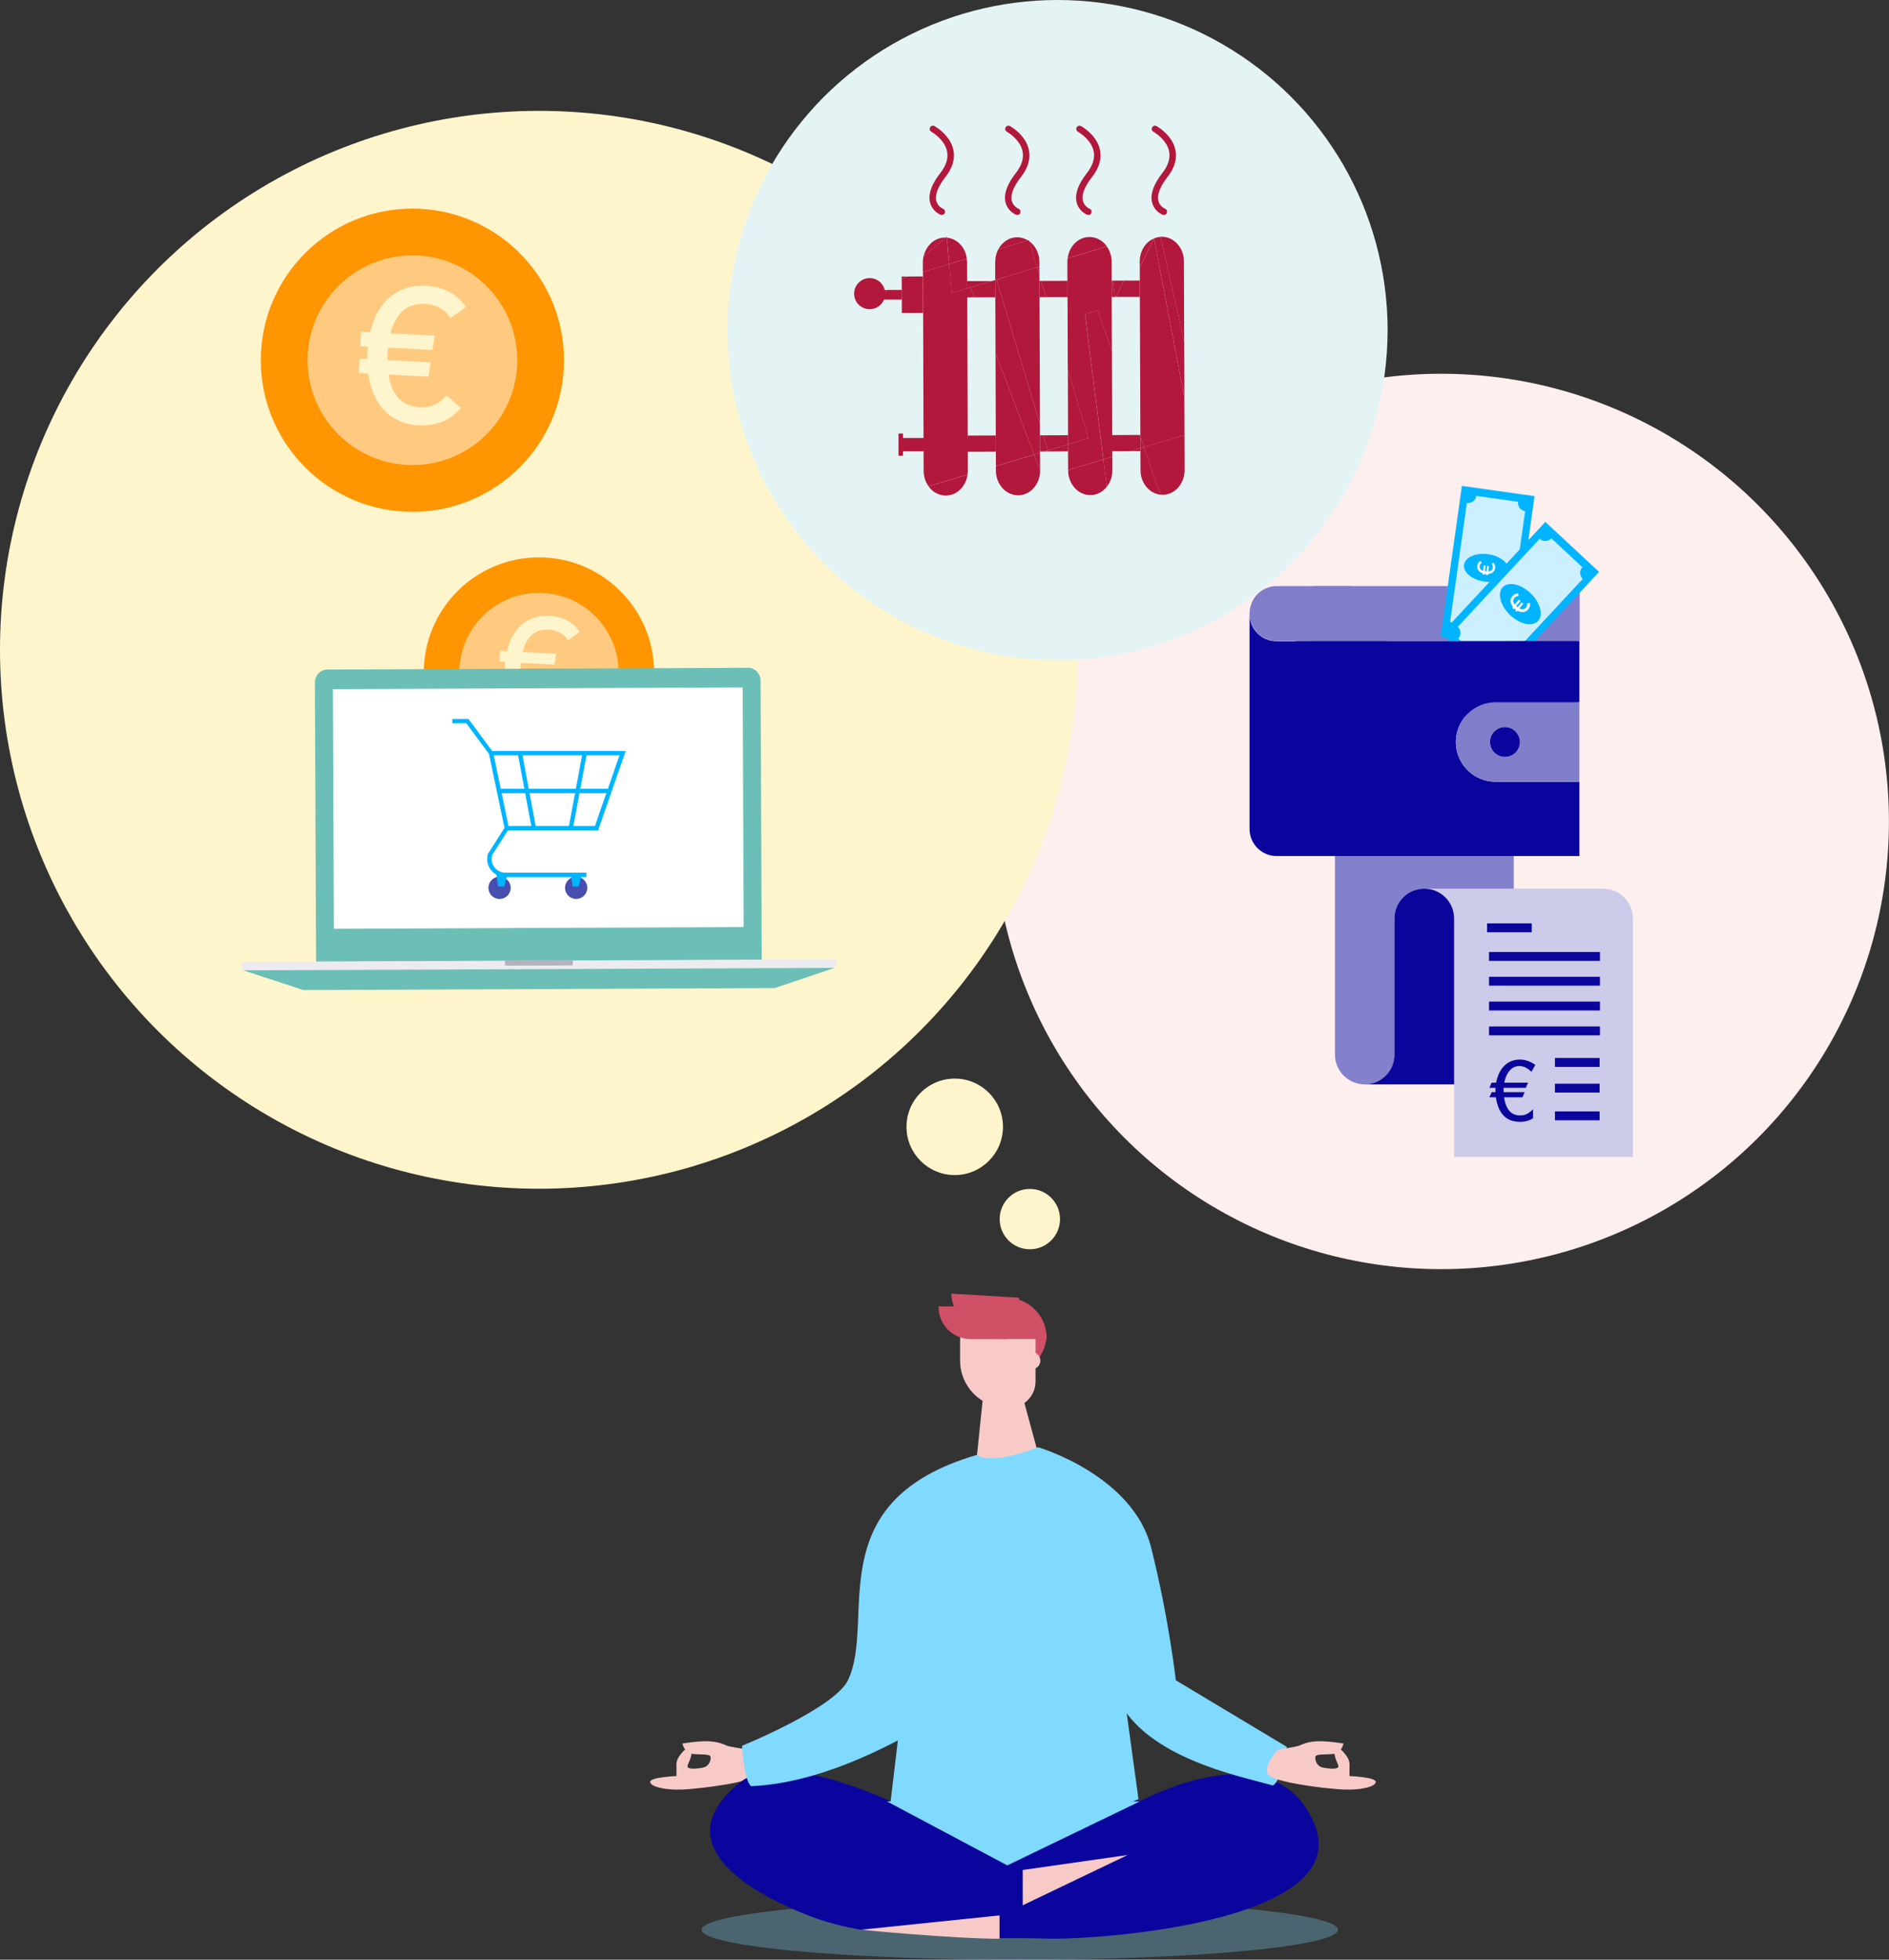<?xml version="1.0" encoding="UTF-8"?>
<svg id="Calque_2" data-name="Calque 2" xmlns="http://www.w3.org/2000/svg" viewBox="0 0 291.72 302.64">
  <rect x="0" y="0" width="291.72" height="302.64" fill="#333333" stroke="none"/>
  <defs>
    <style>
      .cls-1 {
        fill: #00b4ff;
      }

      .cls-2 {
        fill: #fff;
      }

      .cls-3 {
        fill: #cccbe9;
      }

      .cls-4 {
        fill: #0a069b;
      }

      .cls-5, .cls-6 {
        fill: #80d9ff;
      }

      .cls-7 {
        fill: #0a069d;
      }

      .cls-8 {
        fill: none;
        stroke: #b2173c;
        stroke-linecap: round;
        stroke-miterlimit: 10;
      }

      .cls-9 {
        fill: #e4f4f4;
      }

      .cls-10 {
        fill: #b3b3be;
      }

      .cls-11 {
        fill: #fff5cc;
      }

      .cls-12 {
        fill: #8381cc;
      }

      .cls-6 {
        opacity: .3;
      }

      .cls-13 {
        fill: #fdefee;
      }

      .cls-14 {
        fill: #b2173c;
      }

      .cls-15 {
        fill: #ebebf0;
      }

      .cls-16 {
        fill: #ccf0ff;
      }

      .cls-17 {
        fill: #ff9500;
      }

      .cls-18 {
        fill: #ffca80;
      }

      .cls-19 {
        fill: #6cbfb6;
      }

      .cls-20 {
        fill: #f8cac7;
      }

      .cls-21 {
        fill: #807eca;
      }

      .cls-22 {
        fill: #d05066;
      }

      .cls-23 {
        fill: #484eb0;
      }

      .cls-24 {
        fill: #cecdeb;
      }
    </style>
  </defs>
  <g id="Calque_3" data-name="Calque 3">
    <g>
      <g>
        <path class="cls-20" d="m115.53,270.19s-2.84-.42-3.25-.59c-.42-.17-1.25-.62-2.84-.69-1.59-.07-4.05.35-4.05.35,0,0,.28,1.35,1.28,1.56,1,.21,2.91-.03,3.05.45.14.48-.21,1.45-1,1.66-.8.21-2.22.35-2.49,0-.28-.35.86-1.59.48-2.7-.37-1.11-1.8.97-1.8.97,0,0-.48.62-.45,1.38.03.76,0,1.7,0,1.7,0,0-4.05.17-4.05.9s2.29,1.32,5.09,1.18c2.8-.14,10.73-1.11,11.56-2.35.83-1.25-1.52-3.81-1.52-3.81Z"/>
        <g>
          <g>
            <path class="cls-22" d="m153.57,205.89h8.06v.15c0,3.44-2.79,6.24-6.24,6.24h-1.83v-6.39h0Z"/>
            <path class="cls-20" d="m152.35,203.99h.28c4.02,0,7.29,3.27,7.29,7.29v6.15h-11.65v-9.36c0-2.25,1.83-4.08,4.08-4.08Z" transform="translate(308.19 421.41) rotate(-180)"/>
            <polygon class="cls-20" points="157.54 214.24 152.09 212.99 150.88 224.69 153.73 230.68 160.38 224.69 157.54 214.24"/>
            <path class="cls-22" d="m157.49,204.83h-5.52c-2.79,0-5.05-2.26-5.05-5.05l10.43.62.15,4.43Z"/>
            <path class="cls-22" d="m144.95,201.75h5.64c2.72,0,4.93,2.21,4.93,4.93v.12h-5.64c-2.72,0-4.93-2.21-4.93-4.93v-.12h0Z"/>
            <path class="cls-22" d="m153.57,200.4h1.83c3.44,0,6.24,2.79,6.24,6.24v.15h-8.06v-6.39h0Z"/>
            <circle class="cls-20" cx="159.34" cy="210.13" r="1.32"/>
          </g>
          <ellipse class="cls-6" cx="157.49" cy="298.02" rx="49.14" ry="4.62"/>
          <path class="cls-7" d="m140.5,273.99h32.25l3.27,4.21s20.93-11.53,27,3.58c6.08,15.11-33.83,17.92-41.87,17.6-1.85-.07-4.17-.06-6.79-.06-3.98,0-6.56-.86-11.28-1.2-2.72-.19-7.53.36-10.17-.11-2.88-.51-5.65-1.23-8.15-2.22-11.37-4.52-21.25-11.86-10.44-20.56,6.39-5.14,23.21,2.96,23.21,2.96l2.96-4.21Z"/>
          <polygon class="cls-20" points="157.94 288.79 157.94 294.24 174.15 286.47 157.94 288.79"/>
          <path class="cls-20" d="m154.36,299.41v-3.61l-21.45,2.22s14.33,1.39,21.45,1.39Z"/>
          <path class="cls-5" d="m150.88,224.69s1.69,1.76,9.44-1.19c0,0,14.65,4.3,17.46,15.52,2.8,11.22,3.8,20.47,3.8,20.47l17.14,10.28s-.76,5.2-2.14,5.97c-4.15-1.2-16.08-3.48-21.93-10.33-5.84-6.85-2.88-17.14-2.88-17.14l4.05,29.6c-20.89,8.27-38.28.32-38.28.32l3.69-31.01,2.2,18.84s-14.26,9.35-27.44,9.82c-1.09-.83-1.4-6.23-1.4-6.23,0,0,14.27-5.8,16.36-10.13,4.45-9.23-4.76-27.6,19.93-34.8Z"/>
          <path class="cls-20" d="m197.34,270.19s2.84-.42,3.25-.59c.42-.17,1.25-.62,2.84-.69,1.59-.07,4.05.35,4.05.35,0,0-.28,1.35-1.28,1.56-1,.21-2.91-.03-3.05.45-.14.48.21,1.45,1,1.66.8.21,2.22.35,2.49,0,.28-.35-.86-1.59-.48-2.7.37-1.11,1.8.97,1.8.97,0,0,.48.62.45,1.38-.03.76,0,1.7,0,1.7,0,0,4.05.17,4.05.9s-2.29,1.32-5.09,1.18c-2.8-.14-10.73-1.11-11.56-2.35-.83-1.25,1.52-3.81,1.52-3.81Z"/>
          <polygon class="cls-5" points="136.96 278.19 155.56 288.08 176.02 278.2 136.96 278.19"/>
        </g>
      </g>
      <circle class="cls-11" cx="147.44" cy="174.02" r="7.45"/>
      <circle class="cls-11" cx="159.04" cy="188.27" r="4.66"/>
      <circle class="cls-13" cx="222.57" cy="126.86" r="69.14"/>
      <circle class="cls-11" cx="83.23" cy="100.35" r="83.23"/>
      <g>
        <g>
          <path class="cls-3" d="m247.57,137.24h-27.61c2.54,0,4.6,2.06,4.6,4.6v36.83h27.61v-36.83c0-2.54-2.06-4.6-4.6-4.6"/>
          <path class="cls-12" d="m233.77,131.48v5.76h-13.81c-2.54,0-4.6,2.06-4.6,4.6v21.02c0,2.54-2.06,4.6-4.6,4.6s-4.6-2.06-4.6-4.6v-31.37h27.61Z"/>
          <path class="cls-4" d="m219.96,137.24c2.54,0,4.6,2.06,4.6,4.6v25.62h-13.81c2.54,0,4.6-2.06,4.6-4.6v-21.02c0-2.54,2.06-4.6,4.6-4.6"/>
          <rect class="cls-4" x="229.65" y="142.6" width="6.9" height="1.37"/>
          <rect class="cls-4" x="240.13" y="163.39" width="6.9" height="1.37"/>
          <rect class="cls-4" x="240.13" y="167.36" width="6.9" height="1.37"/>
          <rect class="cls-4" x="240.13" y="171.64" width="6.9" height="1.37"/>
          <rect class="cls-4" x="229.95" y="147.02" width="17.13" height="1.37"/>
          <rect class="cls-4" x="229.95" y="150.85" width="17.13" height="1.37"/>
          <rect class="cls-4" x="229.95" y="154.68" width="17.13" height="1.37"/>
          <rect class="cls-4" x="229.95" y="158.52" width="17.13" height="1.37"/>
          <path class="cls-4" d="m236.5,165.53c-.61-.6-1.23-.9-1.86-.9s-1.19.28-1.61.83c-.34.44-.58,1.02-.73,1.74h3.68l-.35.79h-3.42c0,.07-.01.14-.01.21v.34s0,.09.01.13h3.24l-.34.79h-2.84c.29,1.87,1.11,2.8,2.47,2.8.42,0,.79-.08,1.11-.25.23-.12.53-.35.9-.69v1.37c-.58.37-1.25.56-2,.56-2.13,0-3.37-1.26-3.74-3.79h-1l.35-.79h.6s-.01-.09-.01-.13v-.35c0-.07,0-.13.01-.2h-.95l.34-.79h.7c.21-1.07.6-1.91,1.18-2.52.65-.7,1.49-1.05,2.51-1.05.79,0,1.57.27,2.36.82l-.6,1.08Z"/>
        </g>
        <g>
          <rect class="cls-21" x="202.7" y="90.51" width="41.25" height="8.51"/>
          <g>
            <g>
              <rect class="cls-1" x="217.96" y="81.83" width="23.54" height="11.33" transform="translate(111 302.74) rotate(-81.97)"/>
              <path class="cls-16" d="m225.03,97.5c.1-.7-.39-1.35-1.09-1.45l2.59-18.38c.7.1,1.35-.39,1.45-1.09l6.46.91c-.1.7.39,1.35,1.09,1.45l-2.59,18.38c-.7-.1-1.35.39-1.45,1.09l-6.46-.91Z"/>
            </g>
            <g>
              <ellipse class="cls-1" cx="229.51" cy="87.7" rx="2.13" ry="3.48" transform="translate(110.48 302.63) rotate(-81.93)"/>
              <path class="cls-2" d="m230.33,87.13l.27-.26c.23.2.33.53.29.86-.07.53-.45.88-1.1.92l-.02.18-.28-.04.02-.15s-.09,0-.13-.01c-.04,0-.08,0-.11-.02l-.02.15-.28-.04.02-.18c-.62-.19-.91-.63-.84-1.16.04-.35.22-.63.48-.76l.19.32c-.18.09-.29.27-.31.48-.04.35.13.59.53.73l.11-.87.28.06-.11.87s.07.01.11.02c.04,0,.09.01.13.01l.11-.85.28.06-.1.79c.42-.03.65-.23.69-.57.03-.24-.06-.43-.2-.54Z"/>
            </g>
            <g>
              <rect class="cls-1" x="223.02" y="87.43" width="23.54" height="11.33" transform="translate(6.7 201.58) rotate(-47.07)"/>
              <path class="cls-16" d="m225.2,98.61c.48-.52.45-1.33-.07-1.81l12.64-13.59c.52.48,1.33.45,1.81-.07l4.78,4.45c-.48.52-.45,1.33.07,1.81l-12.64,13.59c-.52-.48-1.33-.45-1.81.07l-4.78-4.45Z"/>
            </g>
            <g>
              <ellipse class="cls-1" cx="234.79" cy="93.3" rx="2.31" ry="3.77" transform="translate(4.32 196.82) rotate(-45.86)"/>
              <path class="cls-2" d="m235.83,93.2l.42-.09c.1.34-.01.7-.26,1-.39.47-.98.56-1.62.2l-.14.16-.25-.21.11-.13s-.08-.06-.12-.09c-.04-.03-.07-.06-.1-.09l-.11.13-.25-.21.13-.16c-.47-.57-.48-1.16-.09-1.63.26-.31.6-.46.93-.43v.42c-.24-.02-.46.08-.61.27-.25.3-.24.65.06,1.02l.64-.77.23.23-.64.77s.06.06.1.09c.04.03.08.06.12.09l.62-.75.23.23-.58.69c.42.23.76.18,1.01-.12.17-.21.21-.44.15-.64Z"/>
            </g>
          </g>
          <path class="cls-7" d="m192.97,94.86c0,2.3,1.87,4.17,4.17,4.17h.77v33.17h-.77c-2.3,0-4.17-1.87-4.17-4.17v-33.16Z"/>
          <path class="cls-7" d="m235.06,99.02h8.85v9.44h-12.94c-1.69,0-3.23.69-4.34,1.8-1.11,1.11-1.8,2.64-1.8,4.34,0,3.39,2.75,6.13,6.14,6.13h12.94v11.47h-46.01v-33.17h37.16Z"/>
          <path class="cls-21" d="m197.14,90.51c-2.3,0-4.17,1.9-4.17,4.24h0c0,2.35,1.87,4.24,4.17,4.24h7.12l2.3-4.24,2.29-4.24h-11.71Z"/>
          <rect class="cls-24" x="214.19" y="98.99" width="18.55" height="8.84"/>
          <line class="cls-17" x1="226.16" y1="100.47" x2="220.77" y2="102.07"/>
          <line class="cls-7" x1="216.26" y1="96.25" x2="215.73" y2="96.41"/>
          <line class="cls-7" x1="221.18" y1="98.63" x2="221.02" y2="98.1"/>
          <rect class="cls-7" x="200.09" y="99.02" width="43.58" height="11.53"/>
          <path class="cls-21" d="m243.91,108.46v12.26h-12.94c-3.39,0-6.14-2.74-6.14-6.13,0-1.69.69-3.23,1.8-4.34,1.11-1.11,2.65-1.8,4.34-1.8h12.94Zm-9.21,6.13c0-1.28-1.03-2.3-2.31-2.3s-2.3,1.03-2.3,2.3,1.03,2.3,2.3,2.3,2.31-1.03,2.31-2.3Z"/>
          <path class="cls-7" d="m232.4,112.29c1.28,0,2.31,1.03,2.31,2.3s-1.03,2.3-2.31,2.3-2.3-1.03-2.3-2.3,1.03-2.3,2.3-2.3Z"/>
        </g>
      </g>
      <g>
        <g>
          <circle class="cls-17" cx="83.23" cy="103.86" r="17.78"/>
          <circle class="cls-18" cx="83.23" cy="103.86" r="12.3"/>
          <path class="cls-11" d="m87.23,107.98l1.66,1.47c-1.11,1.46-2.96,2.15-4.93,2.05-3.15-.16-5.39-2.3-5.9-6.08l-1.09-.06.09-1.69.9.05c0-.26,0-.53.02-.79.01-.24.02-.46.06-.68l-.9-.05.09-1.69,1.07.06c.87-3.73,3.32-5.62,6.52-5.46,2.08.11,3.79,1.03,4.7,2.5l-1.8,1.27c-.63-1.02-1.72-1.58-2.97-1.65-2.06-.11-3.43,1.03-4.06,3.46l5.19.27-.26,1.68-5.19-.27c-.03.22-.04.44-.06.68-.01.26-.03.53-.02.79l5.06.26-.26,1.68-4.68-.24c.38,2.46,1.63,3.73,3.66,3.83,1.4.07,2.49-.53,3.12-1.4Z"/>
        </g>
        <g>
          <g>
            <path class="cls-19" d="m117.64,148.24l-.18-43.09c0-1.12-.87-2.03-1.93-2.02l-64.99.27c-1.06,0-1.92.92-1.91,2.04l.18,43.09,68.83-.29Z"/>
            <rect class="cls-2" x="51.48" y="106.29" width="63.29" height="37.01" transform="translate(-.52 .35) rotate(-.24)"/>
            <rect class="cls-15" x="37.35" y="148.35" width="91.75" height="1.31" rx=".17" ry=".17" transform="translate(-.62 .35) rotate(-.24)"/>
            <polygon class="cls-19" points="119.63 152.59 128.9 149.47 37.56 149.85 46.86 152.9 119.63 152.59"/>
            <path class="cls-10" d="m88.29,149.09l-10.12.04c-.1,0-.19-.08-.19-.19v-.65s10.49-.04,10.49-.04v.65c0,.1-.08.19-.18.19Z"/>
          </g>
          <g>
            <circle class="cls-23" cx="77.15" cy="137.11" r="1.72"/>
            <g>
              <circle class="cls-23" cx="88.98" cy="137.11" r="1.72"/>
              <path class="cls-1" d="m76,115.97l-3.65-4.94h-2.5v.67h2.17l3.5,4.74,2.39,11.41-2.57,4.04c-.24.84-.08,1.73.45,2.43.22.3.5.55.82.73l.06.04.26,1.82h.93l.41-1.47h9.95l.21,1.47h.93l.41-1.47h.79v-.67h-12.52c-.67,0-1.29-.31-1.69-.85-.4-.54-.53-1.22-.34-1.86v-.02s2.43-3.81,2.43-3.81h13.93l4.26-12.26h-20.6Zm15.87,11.59h-13.34l-2.28-10.92h19.42l-3.79,10.92Z"/>
              <path class="cls-1" d="m79.99,116.52l2.1,11.29.66-.12-2.1-11.29-.66.12Z"/>
              <path class="cls-1" d="m89.94,116.4l-2.1,11.29.66.12,2.1-11.29-.66-.12Z"/>
            </g>
            <path class="cls-1" d="m77.1,121.82v.67h16.79v-.67"/>
          </g>
        </g>
      </g>
      <g>
        <circle class="cls-17" cx="63.69" cy="55.63" r="23.41"/>
        <circle class="cls-18" cx="63.69" cy="55.63" r="16.19"/>
        <path class="cls-11" d="m68.96,61.06l2.18,1.93c-1.46,1.92-3.9,2.83-6.5,2.7-4.15-.21-7.1-3.03-7.77-8l-1.44-.07.11-2.22,1.18.06c-.01-.35,0-.69.02-1.04.02-.32.03-.61.08-.89l-1.18-.06.11-2.22,1.41.07c1.15-4.91,4.37-7.4,8.58-7.19,2.74.14,4.99,1.36,6.19,3.3l-2.37,1.67c-.83-1.34-2.26-2.08-3.91-2.17-2.71-.14-4.52,1.36-5.35,4.55l6.83.35-.35,2.21-6.83-.35c-.04.29-.06.57-.08.89-.02.35-.04.69-.02,1.04l6.66.34-.35,2.21-6.17-.32c.5,3.23,2.14,4.91,4.83,5.05,1.85.1,3.27-.7,4.11-1.84Z"/>
      </g>
      <circle class="cls-9" cx="163.31" cy="50.98" r="50.98"/>
      <g>
        <g>
          <path class="cls-14" d="m146.23,36.7v-.16s-.19.15-.19.15c.06,0,.12,0,.19,0Z"/>
          <path class="cls-14" d="m158.89,37.07l-.15.05c.07.04.14.09.21.14l-.06-.18Z"/>
          <polygon class="cls-14" points="153.7 43.41 153.7 43.24 153.12 43.41 153.7 43.41"/>
          <polygon class="cls-14" points="178.21 36.82 178.21 36.81 178.2 36.82 178.21 36.82"/>
          <rect class="cls-14" x="149.44" y="67.26" width="4.34" height="2.5" transform="translate(-.24 .53) rotate(-.2)"/>
          <polygon class="cls-14" points="161.29 69.72 161.87 69.72 161.82 69.56 161.29 69.72"/>
          <polygon class="cls-14" points="161.12 67.23 160.6 67.23 160.61 69.73 161.29 69.72 161.82 69.56 161.12 67.23"/>
          <polygon class="cls-14" points="161.82 69.56 161.87 69.72 164.95 69.71 164.95 68.62 161.82 69.56"/>
          <polygon class="cls-14" points="161.12 67.23 161.82 69.56 164.95 68.62 164.94 67.21 161.12 67.23"/>
          <polygon class="cls-14" points="174.64 69.68 176.12 69.67 176.12 69.23 174.64 69.68"/>
          <polygon class="cls-14" points="176.11 67.4 176.03 67.17 171.76 67.19 171.77 69.69 174.64 69.68 176.12 69.23 176.11 67.4"/>
          <polygon class="cls-14" points="176.03 67.17 176.11 67.4 176.11 67.17 176.03 67.17"/>
          <path class="cls-14" d="m173.43,43.57l-1.02,2.2s-.05.06-.09.07h3.71s0-2.51,0-2.51h-2.41c-.08.07-.14.15-.19.24Z"/>
          <path class="cls-14" d="m172.26,45.84s-.09-.05-.09-.1l-.26-1.99c-.02-.13-.02-.27-.01-.4h-.22s0,2.5,0,2.5h.57Z"/>
          <polygon class="cls-14" points="161.54 45.88 164.87 45.87 164.86 43.37 160.79 43.38 161.54 45.88"/>
          <polygon class="cls-14" points="160.53 45.88 161.54 45.88 160.79 43.38 160.52 43.39 160.53 45.88"/>
          <polygon class="cls-14" points="149.88 44.38 149.36 44.54 149.36 45.92 150.46 45.92 149.88 44.38"/>
          <polygon class="cls-14" points="153.12 43.41 149.35 43.42 149.36 44.54 149.88 44.38 153.12 43.41"/>
          <polygon class="cls-14" points="149.88 44.38 150.46 45.92 153.71 45.91 153.7 43.41 153.12 43.41 149.88 44.38"/>
          <polygon class="cls-14" points="139.25 42.7 139.25 42.98 140.18 42.7 139.25 42.7"/>
          <polygon class="cls-14" points="139.25 42.98 139.26 44.78 139.26 44.78 139.27 46.26 139.27 46.26 139.27 48.34 142.55 48.32 142.53 42.69 140.18 42.7 139.25 42.98"/>
          <path class="cls-14" d="m146.04,36.69l-3.43,2.93c-.06.28-.09.58-.09.88v1.49s4.06-1.22,4.06-1.22l-.36-4.07c-.06,0-.12,0-.19,0Z"/>
          <path class="cls-14" d="m143.64,75.42c.62.69,1.47,1.11,2.42,1.11,1.71,0,3.11-1.41,3.36-3.24l-6.03,1.81c.08.11.16.22.26.32Z"/>
          <path class="cls-14" d="m149.45,69.76v-2.5s-.08-21.35-.08-21.35v-1.38s-2.38.71-2.38.71l-.39-4.48-4.06,1.22v.7s.02,5.63.02,5.63l.08,24.41c0,.9.29,1.72.75,2.37l6.03-1.81c.03-.19.04-.38.04-.58v-2.94Z"/>
          <path class="cls-14" d="m142.62,39.62l3.43-2.93s-.08,0-.12,0c-1.61,0-2.95,1.26-3.3,2.94Z"/>
          <path class="cls-14" d="m148.34,37.79c-.55-.61-1.29-1.01-2.11-1.09l.36,4.07,2.72-.82c-.11-.84-.46-1.6-.97-2.17Z"/>
          <path class="cls-14" d="m149.34,40.48c0-.18-.02-.35-.04-.52l-2.72.82.39,4.48,2.38-.71v-1.12s-.01-2.94-.01-2.94Z"/>
          <path class="cls-14" d="m153.8,71.97v.72c0,1.05.39,2,1.01,2.69.62.69,1.47,1.11,2.42,1.11,1.88,0,3.4-1.72,3.4-3.82v-.02s-.93-2.44-.93-2.44l-5.89,1.77Z"/>
          <polygon class="cls-14" points="153.74 54.53 153.78 67.25 153.79 69.75 153.8 71.97 159.69 70.2 153.74 54.53"/>
          <path class="cls-14" d="m160.51,41.19v-.75c0-1.05-.39-2-1.01-2.69-.17-.19-.35-.35-.55-.49l1.21,4.04.35-.1Z"/>
          <path class="cls-14" d="m157.08,36.64c-1.24,0-2.31.75-2.91,1.85l4.57-1.37c-.49-.3-1.06-.48-1.66-.48Z"/>
          <path class="cls-14" d="m153.69,40.46v2.77s.21-.06.21-.06l6.27-1.88-1.21-4.04c-.07-.05-.14-.09-.21-.14l-4.57,1.37c-.31.58-.49,1.25-.49,1.97Z"/>
          <polygon class="cls-14" points="159.69 70.2 160.62 72.65 160.61 69.93 159.69 70.2"/>
          <polygon class="cls-14" points="160.6 67.23 160.6 65.47 153.89 43.18 153.7 43.24 153.7 43.41 153.71 45.91 153.74 54.53 159.69 70.2 160.61 69.93 160.61 69.73 160.6 67.23"/>
          <polygon class="cls-14" points="160.52 42.47 160.51 41.19 160.16 41.29 160.52 42.47"/>
          <polygon class="cls-14" points="160.52 43.39 160.52 42.47 160.16 41.29 153.89 43.18 160.6 65.47 160.53 45.88 160.52 43.39"/>
          <path class="cls-14" d="m170.93,75.16c.53-.67.86-1.56.85-2.53v-2.09s-1.39.41-1.39.41l.53,4.21Z"/>
          <path class="cls-14" d="m164.96,72.59v.07c0,1.05.39,2,1.01,2.69.62.69,1.47,1.11,2.42,1.11,1.01,0,1.92-.5,2.54-1.29l-.53-4.21-5.44,1.63Z"/>
          <path class="cls-14" d="m170.66,37.71c-.62-.69-1.47-1.11-2.42-1.11-1.71,0-3.13,1.43-3.36,3.27l6.05-1.82c-.09-.12-.17-.24-.27-.34Z"/>
          <polygon class="cls-14" points="171.76 67.19 171.72 54.31 169.58 47.93 167.57 48.53 170.4 70.95 171.78 70.54 171.77 69.69 171.76 67.19"/>
          <path class="cls-14" d="m171.68,43.35v-2.94c-.01-.89-.29-1.7-.75-2.35l-6.05,1.82c-.02.18-.04.36-.04.55v2.94s.02,2.5.02,2.5l.04,11.22,3.18,10.59-3.14.94v1.09s.01,2.88.01,2.88l5.44-1.63-2.83-22.42,2.01-.6,2.14,6.38-.03-8.47v-2.5Z"/>
          <polygon class="cls-14" points="164.95 68.62 168.09 67.68 164.91 57.09 164.94 67.21 164.95 68.62"/>
          <path class="cls-14" d="m182.83,40.36c0-2.1-1.54-3.8-3.42-3.8-.06,0-.12,0-.18.01l3.64,16.21-.04-12.42Z"/>
          <path class="cls-14" d="m176.67,69.07l-.55.17v.44s.01,2.94.01,2.94c0,2.02,1.42,3.66,3.2,3.79l-.85-1.94-1.81-5.4Z"/>
          <path class="cls-14" d="m181.95,75.29c.61-.69.99-1.65.99-2.7l-.02-5.41-6.26,1.88,1.81,5.4.85,1.94c.08,0,.15.01.23.01.94,0,1.79-.43,2.4-1.12Z"/>
          <path class="cls-14" d="m178.21,36.82l4.7,24.52-.03-8.55-3.64-16.21c-.36.02-.71.11-1.03.24Z"/>
          <polygon class="cls-14" points="176.12 69.23 176.67 69.07 176.11 67.4 176.12 69.23"/>
          <polygon class="cls-14" points="176.02 41.31 176.03 43.33 176.03 45.83 176.11 67.17 176.11 67.4 176.67 69.07 182.92 67.19 182.9 61.34 178.21 36.82 178.2 36.82 176.02 41.31"/>
          <path class="cls-14" d="m177,37.69c-.61.69-.99,1.65-.99,2.7v.93s2.18-4.49,2.18-4.49c-.45.19-.86.49-1.19.87Z"/>
          <path class="cls-14" d="m139.26,44.78h-2.24c-.3.46-.8.74-1.34.76-.25,0-.48.16-.58.39h0c.4.22.83.34,1.29.34h2.88s0-.75,0-.75v-.74Z"/>
          <polygon class="cls-14" points="139.26 44.78 139.26 44.78 139.26 45.52 139.27 46.26 139.27 46.26 139.26 44.78"/>
          <path class="cls-14" d="m135.68,45.54c.54-.02,1.04-.3,1.34-.75h-.65c-.45,0-.88-.21-1.24-.58l-1.22.37c-.04.06-.08.12-.11.19.36.51.79.91,1.28,1.17h0c.11-.24.33-.39.58-.4Z"/>
          <path class="cls-14" d="m172.33,45.84h-.06s.04,0,.06,0Z"/>
          <path class="cls-14" d="m172.17,45.74c0,.06.05.09.09.1h.06s.07-.03.09-.07l1.02-2.2c.04-.09.11-.17.19-.23h-1.72c0,.14,0,.27.01.41l.26,1.99Z"/>
        </g>
        <circle class="cls-14" cx="134.3" cy="45.35" r="2.4"/>
        <rect class="cls-14" x="139.44" y="67.64" width="10.29" height="2.06"/>
        <rect class="cls-14" x="138.76" y="66.95" width=".69" height="3.43"/>
        <path class="cls-8" d="m144.07,19.91s4.97,2.72,1.54,7.12-.17,5.67-.17,5.67"/>
        <path class="cls-8" d="m155.73,19.91s4.97,2.72,1.54,7.12-.17,5.67-.17,5.67"/>
        <path class="cls-8" d="m166.71,19.91s4.97,2.72,1.54,7.12-.17,5.67-.17,5.67"/>
        <path class="cls-8" d="m178.36,19.91s4.97,2.72,1.54,7.12c-3.43,4.41-.17,5.67-.17,5.67"/>
      </g>
    </g>
  </g>
</svg>